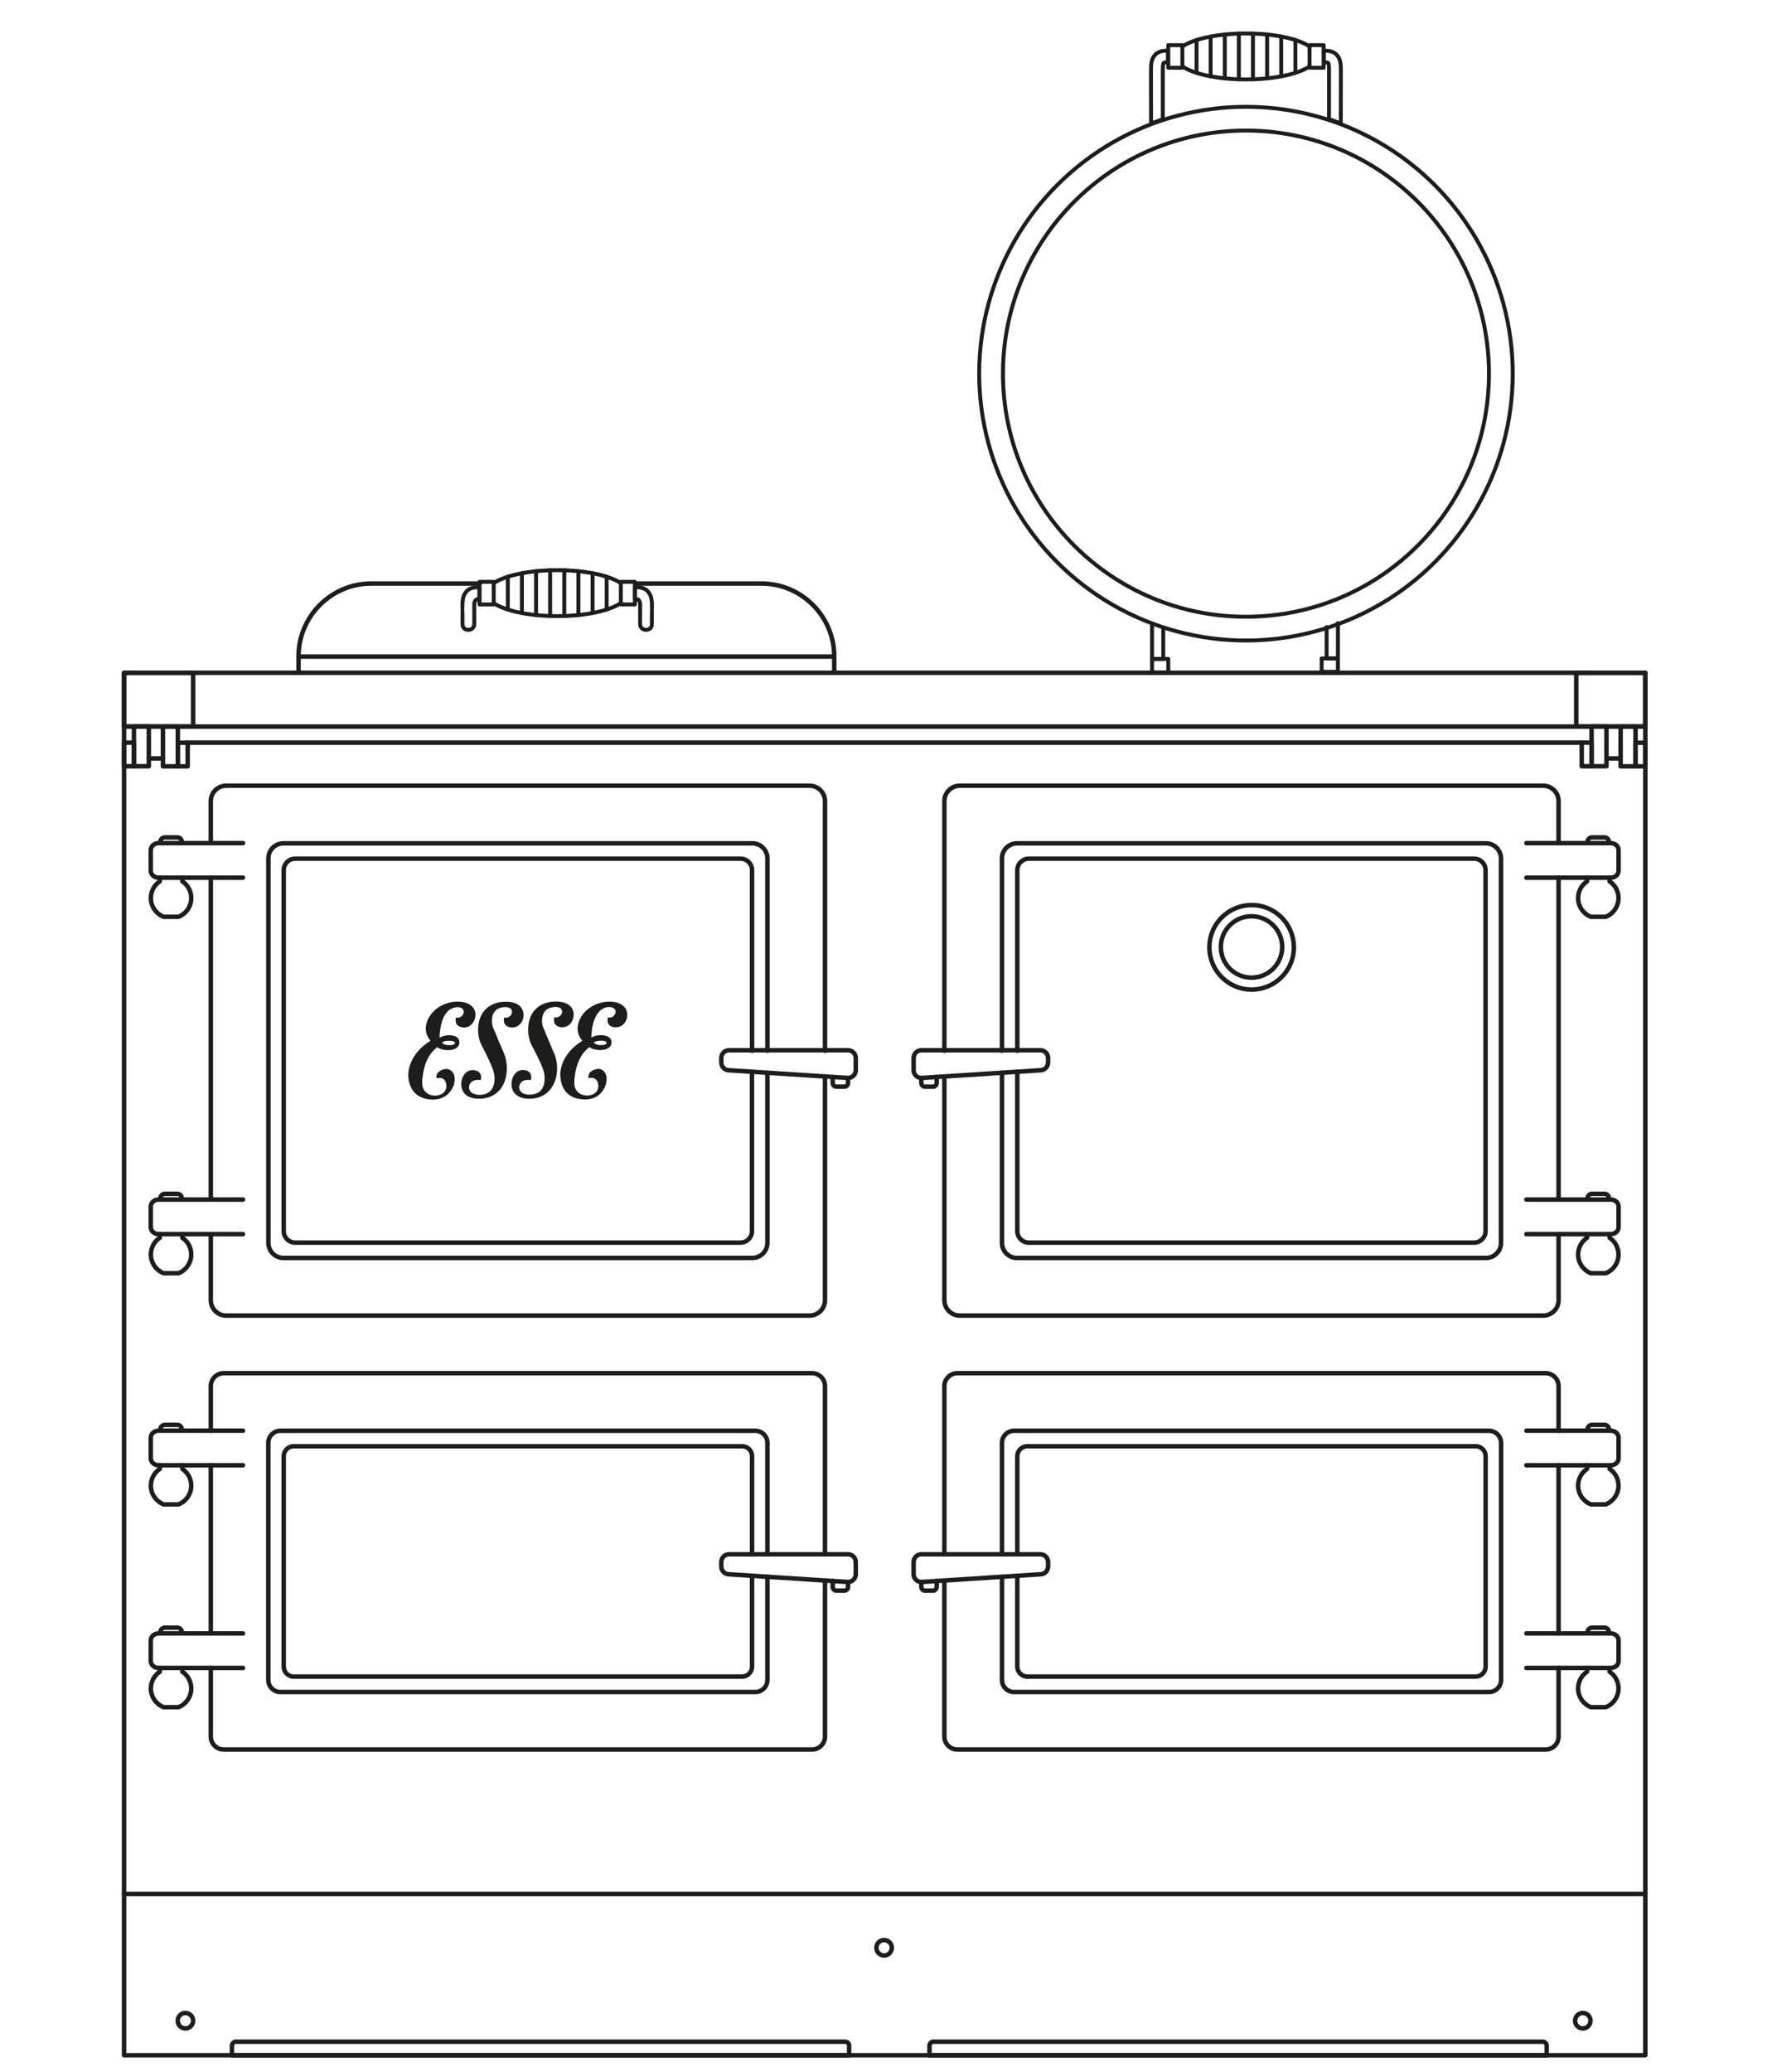 <?xml version="1.0" encoding="utf-8"?>
<!-- Generator: Adobe Illustrator 26.0.2, SVG Export Plug-In . SVG Version: 6.00 Build 0)  -->
<svg version="1.1" id="Layer_1" xmlns="http://www.w3.org/2000/svg" xmlns:xlink="http://www.w3.org/1999/xlink" x="0px" y="0px"
	 viewBox="0 0 198.1 230.89" style="enable-background:new 0 0 198.1 230.89;" xml:space="preserve">
<style type="text/css">
	.st0{fill:none;stroke:#1D1D1B;stroke-width:0.5;stroke-linecap:round;stroke-linejoin:round;stroke-miterlimit:10;}
	.st1{fill:#1D1D1B;}
	.st2{fill:none;stroke:#1D1D1B;stroke-width:0.437;stroke-linecap:round;stroke-linejoin:round;stroke-miterlimit:10;}
</style>
<circle class="st0" cx="98.56" cy="217.06" r="0.86"/>
<circle class="st0" cx="20.67" cy="225.19" r="0.86"/>
<circle class="st0" cx="176.45" cy="225.19" r="0.86"/>
<path class="st0" d="M94.23,227.53H26.3c-0.24,0-0.44,0.2-0.44,0.44v1.08h68.8v-1.08C94.67,227.72,94.47,227.53,94.23,227.53z"/>
<path class="st0" d="M171.99,227.53h-67.93c-0.24,0-0.44,0.2-0.44,0.44v1.08h68.8v-1.08C172.42,227.72,172.23,227.53,171.99,227.53z
	"/>
<line class="st0" x1="183.42" y1="211.07" x2="13.83" y2="211.07"/>
<rect x="13.83" y="74.98" class="st0" width="169.59" height="154.06"/>
<g>
	<line class="st0" x1="183.42" y1="80.97" x2="13.83" y2="80.97"/>
	<line class="st0" x1="176.33" y1="82.76" x2="20.86" y2="82.76"/>
</g>
<g>
	<line class="st0" x1="23.5" y1="97.81" x2="23.5" y2="133.68"/>
	<path class="st0" d="M91.97,117.09V89.27c0-0.94-0.77-1.71-1.71-1.71H25.21c-0.94,0-1.71,0.77-1.71,1.71v4.69"/>
	<path class="st0" d="M23.5,137.53v7.37c0,0.94,0.77,1.71,1.71,1.71h65.05c0.94,0,1.71-0.77,1.71-1.71v-24.93"/>
	<path class="st0" d="M85.55,117.09V95.66c0-0.93-0.76-1.68-1.68-1.68H31.6c-0.93,0-1.68,0.76-1.68,1.68v42.85
		c0,0.93,0.76,1.68,1.68,1.68h52.27c0.93,0,1.68-0.76,1.68-1.68v-18.96"/>
	<path class="st0" d="M83.84,117.09V96.97c0-0.71-0.58-1.28-1.28-1.28H32.91c-0.71,0-1.28,0.58-1.28,1.28v40.23
		c0,0.71,0.58,1.28,1.28,1.28h49.64c0.71,0,1.28-0.58,1.28-1.28v-17.76"/>
	<g>
		<path class="st0" d="M20.33,97.81v0.41c0.6,0.4,0.99,1.09,0.99,1.86c0,0.95-0.59,1.76-1.42,2.09h-1.66
			c-0.83-0.33-1.42-1.14-1.42-2.09c0-0.77,0.39-1.46,0.99-1.86v-0.41"/>
		<path class="st0" d="M20.27,93.92v-0.1c0-0.28-0.23-0.5-0.5-0.5h-1.39c-0.28,0-0.5,0.23-0.5,0.5v0.1"/>
	</g>
	<g>
		<path class="st0" d="M20.33,137.53v0.41c0.6,0.4,0.99,1.09,0.99,1.86c0,0.95-0.59,1.76-1.42,2.09h-1.66
			c-0.83-0.33-1.42-1.14-1.42-2.09c0-0.77,0.39-1.46,0.99-1.86v-0.41"/>
		<path class="st0" d="M20.27,133.64v-0.1c0-0.28-0.23-0.5-0.5-0.5h-1.39c-0.28,0-0.5,0.23-0.5,0.5v0.1"/>
	</g>
</g>
<g>
	<path class="st0" d="M23.5,185.88v7.65c0,0.79,0.65,1.44,1.44,1.44h65.59c0.79,0,1.44-0.65,1.44-1.44v-17.39"/>
	<line class="st0" x1="23.5" y1="163.29" x2="23.5" y2="182.03"/>
	<path class="st0" d="M91.97,173.22v-18.75c0-0.79-0.65-1.44-1.44-1.44H24.94c-0.79,0-1.44,0.65-1.44,1.44v4.98"/>
	<path class="st0" d="M85.55,173.22v-12.43c0-0.73-0.6-1.34-1.34-1.34H31.25c-0.73,0-1.34,0.6-1.34,1.34v26.43
		c0,0.73,0.6,1.34,1.34,1.34h52.96c0.73,0,1.34-0.6,1.34-1.34v-11.5"/>
	<g>
		<path class="st0" d="M20.33,163.29v0.41c0.6,0.4,0.99,1.09,0.99,1.86c0,0.95-0.59,1.76-1.42,2.09h-1.66
			c-0.83-0.33-1.42-1.14-1.42-2.09c0-0.77,0.39-1.46,0.99-1.86v-0.41"/>
		<path class="st0" d="M20.27,159.39v-0.1c0-0.28-0.23-0.5-0.5-0.5h-1.39c-0.28,0-0.5,0.23-0.5,0.5v0.1"/>
	</g>
	<g>
		<path class="st0" d="M20.33,185.89v0.41c0.6,0.4,0.99,1.09,0.99,1.86c0,0.95-0.59,1.76-1.42,2.09h-1.66
			c-0.83-0.33-1.42-1.14-1.42-2.09c0-0.77,0.39-1.46,0.99-1.86v-0.41"/>
		<path class="st0" d="M20.27,181.99v-0.1c0-0.28-0.23-0.5-0.5-0.5h-1.39c-0.28,0-0.5,0.23-0.5,0.5v0.1"/>
	</g>
	<path class="st0" d="M83.84,173.22v-10.94c0-0.61-0.5-1.11-1.11-1.11H32.74c-0.61,0-1.11,0.5-1.11,1.11v23.45
		c0,0.61,0.5,1.11,1.11,1.11h49.99c0.61,0,1.11-0.5,1.11-1.11v-10.12"/>
</g>
<path class="st1" d="M49.22,115.53c-0.09,0.04-0.16,0.1-0.22,0.09c0.04-1.21,0.32-2.47,1.07-3.06c0.34-0.26,1.03-0.47,1.43-0.19
	c0.51,0.35-0.04,1.23-0.67,1.01c-0.05,0.28-0.04,0.54,0.05,0.72c0.2,0.39,0.92,0.51,1.36,0.29c0.55-0.26,1.02-1.16,0.61-1.93
	c-0.32-0.59-1.04-0.87-2.02-0.83c-1.26,0.06-2.19,0.66-2.77,1.39c-0.3,0.39-0.55,0.87-0.59,1.47c-0.03,0.48,0.12,0.9,0.31,1.21
	c0.03,0.05,0.21,0.26,0.2,0.29c0,0.01-0.12,0.08-0.15,0.1c-0.79,0.52-1.43,1.14-1.86,1.99c-0.22,0.43-0.43,0.94-0.45,1.6
	c-0.03,0.67,0.15,1.24,0.39,1.67c0.24,0.42,0.61,0.75,1.1,0.95c0.48,0.2,1.15,0.31,1.78,0.19c0.54-0.1,0.99-0.36,1.31-0.74
	c0.32-0.37,0.59-0.86,0.59-1.47c0-0.65-0.32-1.11-0.93-1.16c-0.01,0-0.01,0-0.02,0c-0.27,0.01-0.62,0.15-0.81,0.31
	c-0.19,0.16-0.3,0.38-0.27,0.73c0.21-0.03,0.45-0.06,0.63,0.01c0.44,0.16,0.62,0.91,0.34,1.37c-0.27,0.47-0.95,0.67-1.58,0.5
	c-0.53-0.15-0.94-0.58-0.98-1.22c-0.03-0.45,0.05-0.91,0.12-1.32c0.22-1.24,0.73-2.18,1.55-2.8c0.66,0.5,2.48,0.52,2.47-0.53
	C51.24,115.27,49.9,115.25,49.22,115.53z M50.28,116.47c-0.43,0.03-0.84-0.04-0.99-0.28c0.12-0.14,0.37-0.19,0.65-0.2
	c0.22-0.01,0.5,0,0.65,0.08c0.06,0.03,0.13,0.11,0.13,0.16C50.72,116.4,50.43,116.46,50.28,116.47z M61.94,117.85
	c0.19,0.66,0.23,1.51,0.05,2.22c-0.32,1.27-1.18,2.23-2.66,2.36c-1.25,0.11-2.19-0.37-2.3-1.43c-0.08-0.76,0.3-1.45,0.82-1.67
	c0.47-0.2,1.1-0.05,1.28,0.31c0.09,0.17,0.13,0.46,0.05,0.72c-0.41-0.05-0.75-0.01-1,0.18c-0.21,0.17-0.41,0.55-0.24,0.92
	c0.19,0.44,0.74,0.58,1.36,0.51c1-0.1,1.45-0.83,1.41-1.88c-0.02-0.69-0.26-1.2-0.49-1.71c-0.23-0.51-0.47-0.98-0.72-1.47
	c-0.12-0.24-0.27-0.47-0.37-0.73c-0.31-0.78-0.35-1.95-0.02-2.78c0.41-1.04,1.33-1.72,2.66-1.78c0.66-0.03,1.21,0.08,1.6,0.34
	c0.38,0.26,0.66,0.7,0.57,1.32c-0.08,0.52-0.37,0.95-0.82,1.12c-0.56,0.22-1.2-0.01-1.33-0.46c-0.05-0.16-0.04-0.38,0-0.58
	c0.47,0.15,0.98-0.3,0.86-0.75c-0.17-0.61-1.3-0.4-1.69-0.12c-0.45,0.32-0.64,1.03-0.48,1.78c0.04,0.16,0.12,0.3,0.18,0.46
	c0.31,0.73,0.61,1.46,0.92,2.21C61.71,117.25,61.86,117.54,61.94,117.85z M69.21,111.91c-0.39-0.21-0.85-0.31-1.45-0.28
	c-1.21,0.06-2.18,0.64-2.77,1.38c-0.29,0.37-0.54,0.9-0.59,1.46c-0.05,0.67,0.19,1.1,0.52,1.52c-0.91,0.56-1.62,1.26-2.09,2.22
	c-0.23,0.48-0.41,1.1-0.36,1.78c0.1,1.31,0.74,2.15,1.88,2.43c0.59,0.15,1.35,0.14,1.88-0.08c0.48-0.2,0.87-0.56,1.12-1.04
	c0.23-0.44,0.43-1.17,0.11-1.73c-0.13-0.23-0.42-0.46-0.76-0.46c-0.01,0-0.01,0-0.02,0c-0.57,0.09-1.15,0.33-1.08,1.04
	c0.71-0.17,1.11,0.24,1.1,0.89c-0.01,0.72-0.66,1.11-1.41,1.04c-0.69-0.07-1.21-0.51-1.26-1.22c-0.03-0.46,0.04-0.93,0.11-1.34
	c0.23-1.25,0.72-2.2,1.57-2.83c0.64,0.49,2.36,0.51,2.46-0.44c0.11-0.99-1.38-1.02-2.06-0.72c-0.07,0.03-0.12,0.09-0.19,0.09
	c0.04-0.85,0.14-1.59,0.47-2.28c0.28-0.58,0.81-1.18,1.65-1.11c0.13,0.01,0.27,0.05,0.37,0.12c0.45,0.28,0.12,1-0.37,1.05
	c-0.1,0.01-0.17-0.03-0.27-0.01c-0.11,0.4,0.01,0.77,0.25,0.93c0.38,0.26,0.99,0.19,1.3-0.03c0.32-0.22,0.57-0.62,0.6-1.06
	C69.97,112.54,69.63,112.15,69.21,111.91z M67.17,115.98c0.21,0.01,0.46,0.1,0.46,0.25c0,0.17-0.29,0.22-0.43,0.23
	c-0.43,0.03-0.87-0.04-1-0.3C66.41,116.02,66.76,115.96,67.17,115.98z M56.26,117.59c0.21,0.59,0.3,1.33,0.21,2.02
	c-0.17,1.32-0.84,2.27-1.96,2.66c-0.55,0.19-1.38,0.25-1.99,0.05c-0.57-0.19-0.97-0.54-1.08-1.23c-0.11-0.73,0.21-1.36,0.62-1.65
	c0.47-0.33,1.33-0.21,1.52,0.29c0.07,0.18,0.06,0.41,0.01,0.64c-0.54-0.09-0.93,0.07-1.13,0.31c-0.18,0.22-0.24,0.6-0.06,0.89
	c0.28,0.45,1.1,0.55,1.74,0.33c0.56-0.2,0.89-0.65,0.97-1.31c0.09-0.77-0.12-1.37-0.35-1.89c-0.35-0.81-0.71-1.53-1.11-2.3
	c-0.13-0.26-0.22-0.54-0.28-0.86c-0.13-0.67-0.08-1.42,0.12-2c0.38-1.12,1.32-1.84,2.7-1.9c0.82-0.04,1.47,0.15,1.84,0.55
	c0.41,0.44,0.46,1.22,0.09,1.77c-0.15,0.22-0.42,0.44-0.71,0.5c-0.77,0.18-1.42-0.26-1.2-1.06c0.13,0,0.25,0.03,0.37-0.01
	c0.26-0.07,0.56-0.38,0.49-0.73c-0.08-0.45-0.72-0.49-1.21-0.37c-0.44,0.1-0.77,0.4-0.91,0.78c-0.12,0.33-0.15,0.88-0.04,1.27
	c0.07,0.27,0.23,0.54,0.34,0.82c0.12,0.27,0.22,0.55,0.33,0.82C55.8,116.52,56.07,117.05,56.26,117.59z"/>
<rect x="176.33" y="82.76" class="st0" width="1.1" height="2.63"/>
<rect x="177.43" y="80.97" class="st0" width="1.66" height="4.42"/>
<rect x="182.32" y="82.76" transform="matrix(-1 -4.306079e-11 4.306079e-11 -1 365.747 168.159)" class="st0" width="1.1" height="2.63"/>
<rect x="180.66" y="80.97" transform="matrix(-1 -4.600865e-11 4.600865e-11 -1 362.988 166.37)" class="st0" width="1.66" height="4.42"/>
<line class="st0" x1="179.09" y1="84.52" x2="180.66" y2="84.52"/>
<rect x="13.83" y="82.76" class="st0" width="1.1" height="2.63"/>
<rect x="14.93" y="80.97" class="st0" width="1.66" height="4.42"/>
<rect x="19.82" y="82.76" transform="matrix(-1 -4.306079e-11 4.306079e-11 -1 40.743 168.159)" class="st0" width="1.1" height="2.63"/>
<rect x="18.16" y="80.97" transform="matrix(-1 -4.600865e-11 4.600865e-11 -1 37.984 166.37)" class="st0" width="1.66" height="4.42"/>
<line class="st0" x1="16.59" y1="84.52" x2="18.16" y2="84.52"/>
<rect x="13.83" y="74.98" class="st0" width="7.7" height="5.99"/>
<rect x="175.72" y="74.98" class="st0" width="7.7" height="5.99"/>
<g>
	<path class="st0" d="M92.83,120.03v0.66c0,0.23,0.19,0.41,0.41,0.41h0.89c0.23,0,0.41-0.19,0.41-0.41v-0.55"/>
	<path class="st0" d="M81.27,119.27l13.27,0.86c0.47,0,0.86-0.39,0.86-0.86v-1.37c0-0.47-0.39-0.86-0.86-0.86H81.27
		c-0.47,0-0.86,0.39-0.86,0.86v0.51C80.42,118.89,80.8,119.27,81.27,119.27z"/>
</g>
<path class="st0" d="M27.09,93.96h-9.42c-0.47,0-0.86,0.35-0.86,0.77v2.31c0,0.42,0.39,0.77,0.86,0.77h9.42"/>
<path class="st0" d="M27.09,133.68h-9.42c-0.47,0-0.86,0.35-0.86,0.77v2.31c0,0.42,0.39,0.77,0.86,0.77h9.42"/>
<path class="st0" d="M27.09,159.44h-9.42c-0.47,0-0.86,0.35-0.86,0.77v2.31c0,0.42,0.39,0.77,0.86,0.77h9.42"/>
<path class="st0" d="M27.09,182.03h-9.42c-0.47,0-0.86,0.35-0.86,0.77v2.31c0,0.42,0.39,0.77,0.86,0.77h9.42"/>
<g>
	<path class="st0" d="M92.83,176.19v0.66c0,0.23,0.19,0.41,0.41,0.41h0.89c0.23,0,0.41-0.19,0.41-0.41v-0.55"/>
	<path class="st0" d="M81.27,175.44l13.27,0.86c0.47,0,0.86-0.39,0.86-0.86v-1.37c0-0.47-0.39-0.86-0.86-0.86H81.27
		c-0.47,0-0.86,0.39-0.86,0.86v0.51C80.42,175.06,80.8,175.44,81.27,175.44z"/>
</g>
<g>
	<line class="st0" x1="173.75" y1="97.81" x2="173.75" y2="133.68"/>
	<path class="st0" d="M105.28,117.09V89.27c0-0.94,0.77-1.71,1.71-1.71h65.05c0.94,0,1.71,0.77,1.71,1.71v4.69"/>
	<path class="st0" d="M173.75,137.53v7.37c0,0.94-0.77,1.71-1.71,1.71h-65.05c-0.94,0-1.71-0.77-1.71-1.71v-24.93"/>
	<path class="st0" d="M111.7,117.09V95.66c0-0.93,0.76-1.68,1.68-1.68h52.27c0.93,0,1.68,0.76,1.68,1.68v42.85
		c0,0.93-0.76,1.68-1.68,1.68h-52.27c-0.93,0-1.68-0.76-1.68-1.68v-18.96"/>
	<path class="st0" d="M113.41,117.09V96.97c0-0.71,0.58-1.28,1.28-1.28h49.64c0.71,0,1.28,0.58,1.28,1.28v40.23
		c0,0.71-0.58,1.28-1.28,1.28h-49.64c-0.71,0-1.28-0.58-1.28-1.28v-17.76"/>
	<g>
		<path class="st0" d="M176.92,97.81v0.41c-0.6,0.4-0.99,1.09-0.99,1.86c0,0.95,0.59,1.76,1.42,2.09h1.66
			c0.83-0.33,1.42-1.14,1.42-2.09c0-0.77-0.39-1.46-0.99-1.86v-0.41"/>
		<path class="st0" d="M176.98,93.92v-0.1c0-0.28,0.23-0.5,0.5-0.5h1.39c0.28,0,0.5,0.23,0.5,0.5v0.1"/>
	</g>
	<g>
		<path class="st0" d="M176.92,137.53v0.41c-0.6,0.4-0.99,1.09-0.99,1.86c0,0.95,0.59,1.76,1.42,2.09h1.66
			c0.83-0.33,1.42-1.14,1.42-2.09c0-0.77-0.39-1.46-0.99-1.86v-0.41"/>
		<path class="st0" d="M176.98,133.64v-0.1c0-0.28,0.23-0.5,0.5-0.5h1.39c0.28,0,0.5,0.23,0.5,0.5v0.1"/>
	</g>
</g>
<g>
	<path class="st0" d="M173.75,185.88v7.65c0,0.79-0.65,1.44-1.44,1.44h-65.59c-0.79,0-1.44-0.65-1.44-1.44v-17.39"/>
	<line class="st0" x1="173.75" y1="163.29" x2="173.75" y2="182.03"/>
	<path class="st0" d="M105.28,173.22v-18.75c0-0.79,0.65-1.44,1.44-1.44h65.59c0.79,0,1.44,0.65,1.44,1.44v4.98"/>
	<path class="st0" d="M111.7,173.22v-12.43c0-0.73,0.6-1.34,1.34-1.34H166c0.73,0,1.34,0.6,1.34,1.34v26.43
		c0,0.73-0.6,1.34-1.34,1.34h-52.96c-0.73,0-1.34-0.6-1.34-1.34v-11.5"/>
	<g>
		<path class="st0" d="M176.92,163.29v0.41c-0.6,0.4-0.99,1.09-0.99,1.86c0,0.95,0.59,1.76,1.42,2.09h1.66
			c0.83-0.33,1.42-1.14,1.42-2.09c0-0.77-0.39-1.46-0.99-1.86v-0.41"/>
		<path class="st0" d="M176.98,159.39v-0.1c0-0.28,0.23-0.5,0.5-0.5h1.39c0.28,0,0.5,0.23,0.5,0.5v0.1"/>
	</g>
	<g>
		<path class="st0" d="M176.92,185.89v0.41c-0.6,0.4-0.99,1.09-0.99,1.86c0,0.95,0.59,1.76,1.42,2.09h1.66
			c0.83-0.33,1.42-1.14,1.42-2.09c0-0.77-0.39-1.46-0.99-1.86v-0.41"/>
		<path class="st0" d="M176.98,181.99v-0.1c0-0.28,0.23-0.5,0.5-0.5h1.39c0.28,0,0.5,0.23,0.5,0.5v0.1"/>
	</g>
	<path class="st0" d="M113.41,173.22v-10.94c0-0.61,0.5-1.11,1.11-1.11h49.99c0.61,0,1.11,0.5,1.11,1.11v23.45
		c0,0.61-0.5,1.11-1.11,1.11h-49.99c-0.61,0-1.11-0.5-1.11-1.11v-10.12"/>
</g>
<g>
	<path class="st0" d="M104.42,120.03v0.66c0,0.23-0.19,0.41-0.41,0.41h-0.89c-0.23,0-0.41-0.19-0.41-0.41v-0.55"/>
	<path class="st0" d="M115.98,119.27l-13.27,0.86c-0.47,0-0.86-0.39-0.86-0.86v-1.37c0-0.47,0.39-0.86,0.86-0.86h13.27
		c0.47,0,0.86,0.39,0.86,0.86v0.51C116.83,118.89,116.45,119.27,115.98,119.27z"/>
</g>
<path class="st0" d="M170.16,93.96h9.42c0.47,0,0.86,0.35,0.86,0.77v2.31c0,0.42-0.39,0.77-0.86,0.77h-9.42"/>
<path class="st0" d="M170.16,133.68h9.42c0.47,0,0.86,0.35,0.86,0.77v2.31c0,0.42-0.39,0.77-0.86,0.77h-9.42"/>
<path class="st0" d="M170.16,159.44h9.42c0.47,0,0.86,0.35,0.86,0.77v2.31c0,0.42-0.39,0.77-0.86,0.77h-9.42"/>
<path class="st0" d="M170.16,182.03h9.42c0.47,0,0.86,0.35,0.86,0.77v2.31c0,0.42-0.39,0.77-0.86,0.77h-9.42"/>
<g>
	<path class="st0" d="M104.42,176.19v0.66c0,0.23-0.19,0.41-0.41,0.41h-0.89c-0.23,0-0.41-0.19-0.41-0.41v-0.55"/>
	<path class="st0" d="M115.98,175.44l-13.27,0.86c-0.47,0-0.86-0.39-0.86-0.86v-1.37c0-0.47,0.39-0.86,0.86-0.86h13.27
		c0.47,0,0.86,0.39,0.86,0.86v0.51C116.83,175.06,116.45,175.44,115.98,175.44z"/>
</g>
<path class="st0" d="M142.94,105.53c0,1.89-1.53,3.42-3.42,3.42c-1.89,0-3.42-1.53-3.42-3.42c0-1.89,1.53-3.42,3.42-3.42
	C141.41,102.11,142.94,103.64,142.94,105.53z"/>
<ellipse transform="matrix(0.29 -0.957 0.957 0.29 -1.917 208.478)" class="st0" cx="139.51" cy="105.53" rx="4.71" ry="4.71"/>
<line class="st0" x1="33.29" y1="73.17" x2="92.74" y2="73.17"/>
<path class="st0" d="M53.47,65.03H41.39c-4.46,0-8.11,3.65-8.11,8.11v1.8"/>
<path class="st0" d="M93,74.94v-1.8c0-4.46-3.65-8.11-8.11-8.11H70.82"/>
<g>
	<line class="st2" x1="133.39" y1="4.47" x2="133.39" y2="8.12"/>
	<line class="st2" x1="134.96" y1="4.08" x2="134.96" y2="8.51"/>
	<line class="st2" x1="136.54" y1="3.85" x2="136.54" y2="8.73"/>
	<line class="st2" x1="138.11" y1="3.75" x2="138.11" y2="8.84"/>
	<line class="st2" x1="139.68" y1="3.75" x2="139.68" y2="8.84"/>
	<line class="st2" x1="141.26" y1="3.85" x2="141.26" y2="8.73"/>
	<line class="st2" x1="142.83" y1="4.08" x2="142.83" y2="8.51"/>
	<line class="st2" x1="144.41" y1="4.47" x2="144.41" y2="8.12"/>
	<circle class="st2" cx="138.9" cy="41.64" r="27.09"/>
	<circle class="st2" cx="138.9" cy="41.64" r="29.74"/>
	<path class="st2" d="M149.47,13.75l-1.31-0.47l0-5.32c0-0.34,0-0.85-0.1-0.95c-0.02-0.02-0.11-0.06-0.47-0.06V5.64
		c0.7,0,1.11,0.15,1.4,0.44c0.49,0.49,0.49,1.2,0.49,1.88L149.47,13.75z"/>
	<path class="st2" d="M128.32,13.76l1.31-0.47l0-5.33c0-0.34,0-0.85,0.1-0.95c0.02-0.02,0.11-0.06,0.47-0.06V5.64
		c-0.7,0-1.11,0.15-1.4,0.44c-0.49,0.49-0.49,1.2-0.49,1.88L128.32,13.76z"/>
	<polyline class="st2" points="129.68,69.92 129.68,73.43 128.43,73.43 128.43,69.48 	"/>
	<rect x="128.43" y="73.43" class="st2" width="1.81" height="1.5"/>
	<polyline class="st2" points="147.89,69.88 147.89,73.38 149.15,73.38 149.15,69.44 	"/>
	
		<rect x="147.34" y="73.38" transform="matrix(-1 -4.626889e-11 4.626889e-11 -1 296.488 148.255)" class="st2" width="1.81" height="1.5"/>
	<path class="st2" d="M145.99,5.18c-1.27-0.86-3.96-1.45-7.09-1.45c-3.12,0-5.81,0.59-7.09,1.45V5.03h-1.57v2.52h1.57V7.4
		c1.27,0.86,3.96,1.45,7.09,1.45c3.12,0,5.81-0.59,7.09-1.45v0.15h1.57V5.03h-1.57V5.18z"/>
	<line class="st2" x1="145.99" y1="5.18" x2="145.99" y2="7.4"/>
	<line class="st2" x1="131.81" y1="5.18" x2="131.81" y2="7.4"/>
</g>
<line class="st2" x1="56.61" y1="64.27" x2="56.61" y2="67.92"/>
<line class="st2" x1="58.18" y1="63.88" x2="58.18" y2="68.31"/>
<line class="st2" x1="59.76" y1="63.65" x2="59.76" y2="68.54"/>
<line class="st2" x1="61.33" y1="63.55" x2="61.33" y2="68.64"/>
<line class="st2" x1="62.91" y1="63.55" x2="62.91" y2="68.64"/>
<line class="st2" x1="64.48" y1="63.66" x2="64.48" y2="68.54"/>
<line class="st2" x1="66.06" y1="63.88" x2="66.06" y2="68.31"/>
<line class="st2" x1="67.63" y1="64.27" x2="67.63" y2="67.92"/>
<path class="st2" d="M51.56,69.58c0,0.83,1.31,0.81,1.31-0.02c0-0.61,0-1.81,0-1.81c0-0.34-0.11-1.01,0.57-1.01v-1.31
	c-0.7,0-1.11,0.15-1.4,0.44c-0.49,0.49-0.49,1.2-0.49,1.88C51.56,67.77,51.56,68.75,51.56,69.58z"/>
<path class="st2" d="M72.67,69.58c0,0.83-1.31,0.81-1.31-0.02c0-0.61,0-1.81,0-1.81c0-0.34,0.11-1.01-0.57-1.01v-1.31
	c0.7,0,1.11,0.15,1.4,0.44c0.49,0.49,0.49,1.2,0.49,1.88C72.67,67.77,72.67,68.75,72.67,69.58z"/>
<path class="st2" d="M69.21,64.99c-1.27-0.86-3.96-1.45-7.09-1.45c-3.12,0-5.81,0.59-7.09,1.45v-0.15h-1.57v2.52h1.57v-0.15
	c1.27,0.86,3.96,1.45,7.09,1.45c3.12,0,5.81-0.59,7.09-1.45v0.15h1.57v-2.52h-1.57V64.99z"/>
<line class="st2" x1="69.21" y1="64.99" x2="69.21" y2="67.21"/>
<line class="st2" x1="55.04" y1="64.99" x2="55.04" y2="67.21"/>
</svg>

